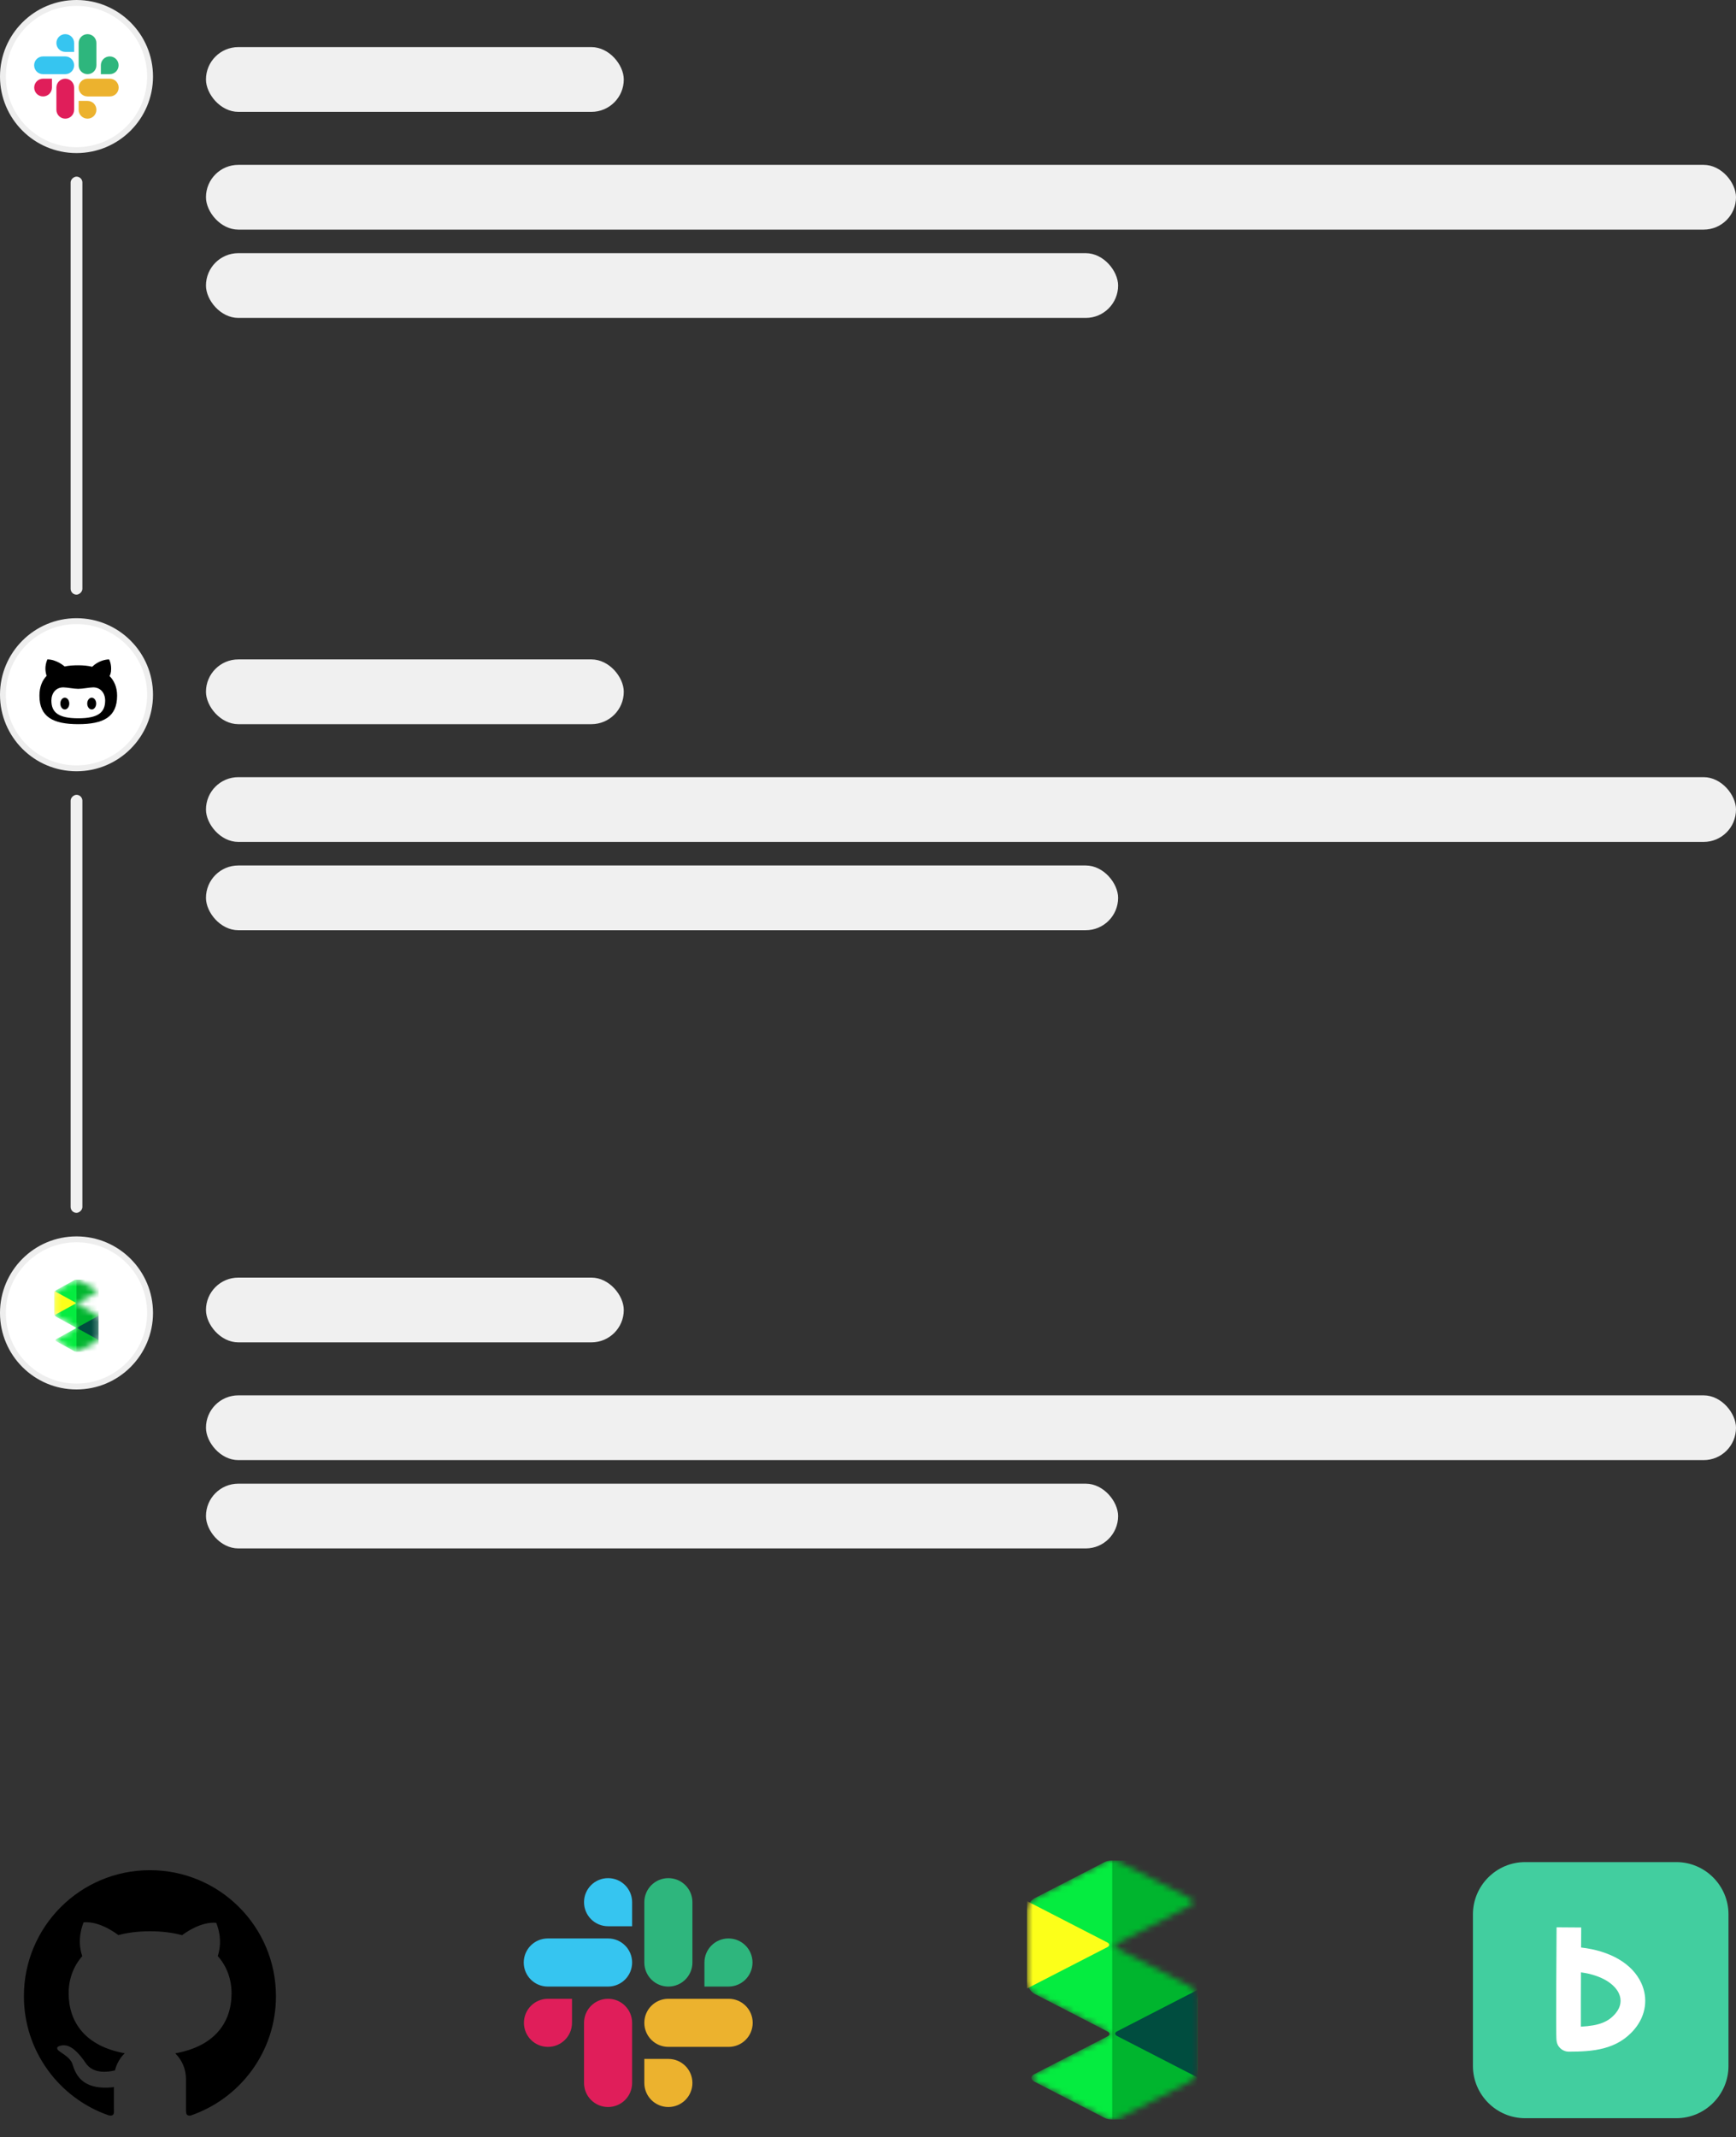 <svg width="295" height="363" viewBox="0 0 295 363" fill="none" xmlns="http://www.w3.org/2000/svg">
<rect x="0" y="0" width="295" height="363" fill="#333333" stroke="none"/>
<circle cx="13" cy="118" r="12.5" fill="white" stroke="#EEEEEE"/>
<path d="M8.049 112C7.521 113.215 7.734 114.23 7.922 114.786C7.164 115.586 6.7 116.688 6.7 118.156C6.7 121.79 9.03 123 13.3 123C17.57 123 19.9 121.79 19.9 118.156C19.901 116.738 19.41 115.632 18.616 114.817C18.73 114.633 18.886 114.274 18.886 113.594C18.886 112.57 18.537 112 18.537 112C17.994 112 16.718 112.216 15.664 113.249C14.915 113.066 14.117 113 13.301 113C12.502 113 11.719 113.043 10.985 113.202C10.937 113.159 9.624 112 8.049 112ZM10.764 116.75C11.425 116.757 12.517 116.999 13.301 117C14.085 116.999 15.176 116.757 15.837 116.75C17.118 116.75 17.868 117.751 17.868 118.986C17.868 121.012 16.679 121.999 13.302 122H13.301H13.299C9.922 121.999 8.733 121.012 8.733 118.986C8.733 117.751 9.483 116.75 10.764 116.75ZM11.014 118.5C10.812 118.5 10.619 118.605 10.476 118.793C10.333 118.98 10.253 119.235 10.253 119.5C10.253 119.765 10.333 120.02 10.476 120.207C10.619 120.395 10.812 120.5 11.014 120.5C11.216 120.5 11.41 120.395 11.553 120.207C11.696 120.02 11.776 119.765 11.776 119.5C11.776 119.235 11.696 118.98 11.553 118.793C11.41 118.605 11.216 118.5 11.014 118.5ZM15.584 118.5C15.382 118.5 15.188 118.605 15.045 118.793C14.902 118.98 14.822 119.235 14.822 119.5C14.822 119.765 14.902 120.02 15.045 120.207C15.188 120.395 15.382 120.5 15.584 120.5C15.786 120.5 15.979 120.395 16.122 120.207C16.265 120.02 16.345 119.765 16.345 119.5C16.345 119.235 16.265 118.98 16.122 118.793C15.979 118.605 15.786 118.5 15.584 118.5Z" fill="black"/>
<circle cx="13" cy="13" r="12.5" fill="white" stroke="#EEEEEE"/>
<g clip-path="url(#clip0)">
<path d="M8.829 14.874C8.829 15.709 8.154 16.383 7.32 16.383C6.486 16.383 5.812 15.709 5.812 14.874C5.812 14.04 6.486 13.366 7.32 13.366H8.829V14.874L8.829 14.874ZM9.583 14.874C9.583 14.04 10.257 13.366 11.091 13.366C11.926 13.366 12.6 14.04 12.6 14.874V18.646C12.6 19.48 11.926 20.154 11.091 20.154C10.257 20.154 9.583 19.48 9.583 18.646V14.874V14.874Z" fill="#E01E5A"/>
<path d="M11.091 8.817C10.257 8.817 9.583 8.143 9.583 7.309C9.583 6.474 10.257 5.8 11.091 5.8C11.926 5.8 12.6 6.474 12.6 7.309V8.817H11.091L11.091 8.817ZM11.091 9.583C11.926 9.583 12.6 10.257 12.6 11.091C12.6 11.926 11.926 12.6 11.091 12.6H7.309C6.474 12.6 5.8 11.926 5.8 11.091C5.8 10.257 6.474 9.583 7.309 9.583H11.091H11.091Z" fill="#36C5F0"/>
<path d="M17.137 11.091C17.137 10.257 17.811 9.583 18.646 9.583C19.48 9.583 20.154 10.257 20.154 11.091C20.154 11.926 19.48 12.6 18.646 12.6H17.137V11.091V11.091ZM16.383 11.091C16.383 11.926 15.709 12.6 14.874 12.6C14.04 12.6 13.366 11.926 13.366 11.091V7.309C13.366 6.474 14.04 5.8 14.874 5.8C15.709 5.8 16.383 6.474 16.383 7.309V11.091L16.383 11.091Z" fill="#2EB67D"/>
<path d="M14.874 17.137C15.709 17.137 16.383 17.811 16.383 18.646C16.383 19.48 15.709 20.154 14.874 20.154C14.04 20.154 13.366 19.48 13.366 18.646V17.137H14.874H14.874ZM14.874 16.383C14.04 16.383 13.366 15.709 13.366 14.874C13.366 14.04 14.04 13.366 14.874 13.366H18.657C19.491 13.366 20.166 14.04 20.166 14.874C20.166 15.709 19.491 16.383 18.657 16.383H14.874H14.874Z" fill="#ECB22E"/>
</g>
<rect x="35" y="8" width="71" height="11" rx="5.5" fill="#F0F0F0"/>
<rect x="14" y="30" width="71" height="2" rx="1" transform="rotate(90 14 30)" fill="#F0F0F0"/>
<rect x="14" y="135" width="71" height="2" rx="1" transform="rotate(90 14 135)" fill="#F0F0F0"/>
<rect x="35" y="28" width="260" height="11" rx="5.5" fill="#F0F0F0"/>
<rect x="35" y="43" width="155" height="11" rx="5.5" fill="#F0F0F0"/>
<rect x="35" y="112" width="71" height="11" rx="5.5" fill="#F0F0F0"/>
<rect x="35" y="132" width="260" height="11" rx="5.5" fill="#F0F0F0"/>
<rect x="35" y="147" width="155" height="11" rx="5.5" fill="#F0F0F0"/>
<rect x="35" y="217" width="71" height="11" rx="5.5" fill="#F0F0F0"/>
<rect x="35" y="237" width="260" height="11" rx="5.5" fill="#F0F0F0"/>
<rect x="35" y="252" width="155" height="11" rx="5.5" fill="#F0F0F0"/>
<circle cx="13" cy="223" r="12.5" fill="white" stroke="#EEEEEE"/>
<g clip-path="url(#clip1)">
<mask id="mask0" mask-type="alpha" maskUnits="userSpaceOnUse" x="9" y="217" width="8" height="13">
<path d="M12.664 217.42L9.565 219.128C9.379 219.23 9.229 219.496 9.229 219.722V223.063C9.229 223.289 9.379 223.554 9.565 223.657L12.799 225.439C12.91 225.501 12.91 225.6 12.799 225.661L9.565 227.444C9.379 227.546 9.379 227.712 9.565 227.815L12.664 229.523C12.849 229.626 13.15 229.626 13.336 229.523L16.435 227.815C16.621 227.712 16.771 227.447 16.771 227.221V223.88C16.771 223.654 16.621 223.389 16.435 223.286L13.201 221.503C13.09 221.442 13.09 221.343 13.201 221.281L16.435 219.499C16.621 219.396 16.621 219.231 16.435 219.128L13.336 217.42C13.151 217.317 12.85 217.317 12.664 217.42Z" fill="white"/>
</mask>
<g mask="url(#mask0)">
<path d="M12.664 217.42L9.565 219.128C9.379 219.23 9.229 219.496 9.229 219.722V223.063C9.229 223.289 9.379 223.554 9.565 223.657L12.799 225.439C12.91 225.501 12.91 225.6 12.799 225.661L9.565 227.444C9.379 227.546 9.379 227.712 9.565 227.815L12.664 229.523C12.849 229.626 13.15 229.626 13.336 229.523L16.435 227.815C16.621 227.712 16.771 227.447 16.771 227.221V223.88C16.771 223.654 16.621 223.389 16.435 223.286L13.201 221.503C13.09 221.442 13.09 221.343 13.201 221.281L16.435 219.499C16.621 219.396 16.621 219.231 16.435 219.128L13.336 217.42C13.151 217.317 12.85 217.317 12.664 217.42Z" fill="#05EC40"/>
<path fill-rule="evenodd" clip-rule="evenodd" d="M13 217.343H16.771V229.6H13V217.343Z" fill="#00B52E"/>
<path fill-rule="evenodd" clip-rule="evenodd" d="M16.771 227.605L13.215 225.649C13.105 225.588 13.105 225.489 13.215 225.428L16.771 223.471V227.605Z" fill="#004D3F"/>
<path fill-rule="evenodd" clip-rule="evenodd" d="M9.229 223.4L12.785 221.444C12.895 221.383 12.895 221.284 12.785 221.223L9.229 219.267V223.4Z" fill="#FCFF19"/>
</g>
</g>
<path d="M25.481 317.651C13.647 317.646 4.062 327.226 4.062 339.05C4.062 348.4 10.058 356.349 18.408 359.268C19.533 359.55 19.361 358.751 19.361 358.205V354.497C12.867 355.258 12.604 350.961 12.169 350.243C11.288 348.74 9.207 348.357 9.829 347.64C11.307 346.879 12.815 347.831 14.561 350.41C15.824 352.281 18.289 351.965 19.538 351.654C19.81 350.53 20.394 349.525 21.198 348.745C14.47 347.539 11.666 343.433 11.666 338.553C11.666 336.184 12.446 334.007 13.977 332.251C13.001 329.356 14.068 326.877 14.212 326.508C16.992 326.26 19.882 328.499 20.107 328.676C21.686 328.25 23.49 328.025 25.51 328.025C27.538 328.025 29.347 328.26 30.941 328.69C31.481 328.279 34.161 326.355 36.745 326.59C36.884 326.958 37.927 329.379 37.008 332.236C38.559 333.997 39.348 336.194 39.348 338.567C39.348 343.457 36.525 347.568 29.778 348.755C30.356 349.323 30.815 350.001 31.128 350.748C31.441 351.496 31.602 352.299 31.601 353.109V358.492C31.639 358.923 31.601 359.349 32.319 359.349C40.793 356.492 46.894 348.487 46.894 339.055C46.894 327.226 37.305 317.651 25.481 317.651V317.651Z" fill="black"/>
<g clip-path="url(#clip2)">
<mask id="mask1" mask-type="alpha" maskUnits="userSpaceOnUse" x="174" y="316" width="30" height="44">
<path d="M187.709 316.276L175.817 322.408C175.104 322.776 174.526 323.729 174.526 324.539V336.535C174.526 337.344 175.103 338.297 175.817 338.666L188.227 345.065C188.654 345.285 188.653 345.642 188.227 345.862L175.817 352.261C175.104 352.628 175.103 353.224 175.817 353.592L187.709 359.724C188.422 360.092 189.577 360.092 190.291 359.724L202.183 353.592C202.896 353.224 203.474 352.271 203.474 351.461V339.465C203.474 338.656 202.897 337.703 202.183 337.334L189.773 330.935C189.346 330.715 189.347 330.358 189.773 330.138L202.183 323.739C202.896 323.372 202.897 322.776 202.183 322.408L190.291 316.276C189.578 315.908 188.424 315.908 187.709 316.276Z" fill="white"/>
</mask>
<g mask="url(#mask1)">
<path d="M187.709 316.276L175.817 322.408C175.104 322.776 174.526 323.729 174.526 324.539V336.535C174.526 337.344 175.103 338.297 175.817 338.666L188.227 345.065C188.654 345.285 188.653 345.642 188.227 345.862L175.817 352.261C175.104 352.628 175.103 353.224 175.817 353.592L187.709 359.724C188.422 360.092 189.577 360.092 190.291 359.724L202.183 353.592C202.896 353.224 203.474 352.271 203.474 351.461V339.465C203.474 338.656 202.897 337.703 202.183 337.334L189.773 330.935C189.346 330.715 189.347 330.358 189.773 330.138L202.183 323.739C202.896 323.372 202.897 322.776 202.183 322.408L190.291 316.276C189.578 315.908 188.424 315.908 187.709 316.276Z" fill="#05EC40"/>
<path fill-rule="evenodd" clip-rule="evenodd" d="M189 316H203.474V360H189V316Z" fill="#00B52E"/>
<path fill-rule="evenodd" clip-rule="evenodd" d="M203.474 352.837L189.826 345.815C189.401 345.597 189.402 345.241 189.826 345.023L203.474 338V352.837Z" fill="#004D3F"/>
<path fill-rule="evenodd" clip-rule="evenodd" d="M174.526 337.744L188.174 330.722C188.599 330.503 188.598 330.148 188.174 329.93L174.526 322.907V337.744Z" fill="#FCFF19"/>
</g>
</g>
<path d="M97.202 343.576C97.202 345.836 95.376 347.662 93.116 347.662C90.857 347.662 89.031 345.836 89.031 343.576C89.031 341.317 90.857 339.491 93.116 339.491H97.202V343.576L97.202 343.576ZM99.245 343.576C99.245 341.317 101.071 339.491 103.331 339.491C105.59 339.491 107.416 341.317 107.416 343.576V353.79C107.416 356.05 105.59 357.876 103.33 357.876C101.071 357.876 99.245 356.05 99.245 353.79V343.576V343.576Z" fill="#E01E5A"/>
<path d="M103.331 327.171C101.071 327.171 99.245 325.345 99.245 323.086C99.245 320.826 101.072 319 103.331 319C105.59 319 107.417 320.826 107.417 323.086V327.172H103.331L103.331 327.171ZM103.331 329.245C105.591 329.245 107.417 331.071 107.417 333.331C107.417 335.591 105.591 337.417 103.331 337.417H93.086C90.826 337.417 89 335.591 89 333.331C89 331.072 90.826 329.245 93.086 329.245H103.331H103.331Z" fill="#36C5F0"/>
<path d="M119.705 333.331C119.705 331.071 121.531 329.245 123.79 329.245C126.05 329.245 127.876 331.071 127.876 333.331C127.876 335.591 126.05 337.417 123.79 337.417H119.705V333.331V333.331ZM117.662 333.331C117.662 335.591 115.836 337.417 113.576 337.417C111.317 337.417 109.49 335.591 109.49 333.331V323.086C109.49 320.826 111.317 319 113.576 319C115.835 319 117.662 320.826 117.662 323.086V333.331L117.662 333.331Z" fill="#2EB67D"/>
<path d="M113.576 349.705C115.836 349.705 117.662 351.531 117.662 353.79C117.662 356.05 115.836 357.876 113.576 357.876C111.317 357.876 109.49 356.05 109.49 353.79V349.705H113.576H113.576ZM113.576 347.662C111.317 347.662 109.49 345.836 109.49 343.576C109.49 341.317 111.317 339.491 113.576 339.491H123.821C126.081 339.491 127.907 341.317 127.907 343.576C127.907 345.836 126.081 347.662 123.821 347.662H113.576H113.576Z" fill="#ECB22E"/>
<path fill-rule="evenodd" clip-rule="evenodd" d="M284.865 359.776H259.156C254.283 359.776 250.296 355.783 250.296 350.902V325.15C250.296 320.27 254.283 316.277 259.156 316.277H284.865C289.737 316.277 293.724 320.27 293.724 325.15V350.902C293.724 355.783 289.737 359.776 284.865 359.776Z" fill="#42CE9F"/>
<path fill-rule="evenodd" clip-rule="evenodd" d="M268.653 335.002C268.636 338.612 268.627 342.125 268.636 344.227C271.775 344.057 273.33 343.417 274.56 341.939C275.432 340.892 275.621 339.691 275.092 338.56C274.4 337.081 272.366 335.518 268.653 335.002ZM266.588 348.472C266.03 348.472 265.495 348.249 265.102 347.852L265.101 347.851C264.484 347.229 264.475 346.633 264.459 345.553C264.452 345.018 264.447 344.262 264.445 343.357C264.441 341.772 264.445 339.571 264.456 336.817C264.475 332.077 264.509 327.353 264.509 327.353L268.698 327.383C268.69 328.43 268.683 329.581 268.676 330.782C273.632 331.355 277.355 333.507 278.886 336.781C280.107 339.393 279.693 342.325 277.778 344.626C274.825 348.175 270.631 348.472 266.588 348.472Z" fill="white"/>
<defs>
<clipPath id="clip0">
<rect width="14.4" height="14.4" fill="white" transform="translate(5.8 5.8)"/>
</clipPath>
<clipPath id="clip1">
<rect width="7.543" height="12.257" fill="white" transform="translate(9.229 217.343)"/>
</clipPath>
<clipPath id="clip2">
<rect width="44" height="44" fill="white" transform="translate(167 316)"/>
</clipPath>
</defs>
</svg>

